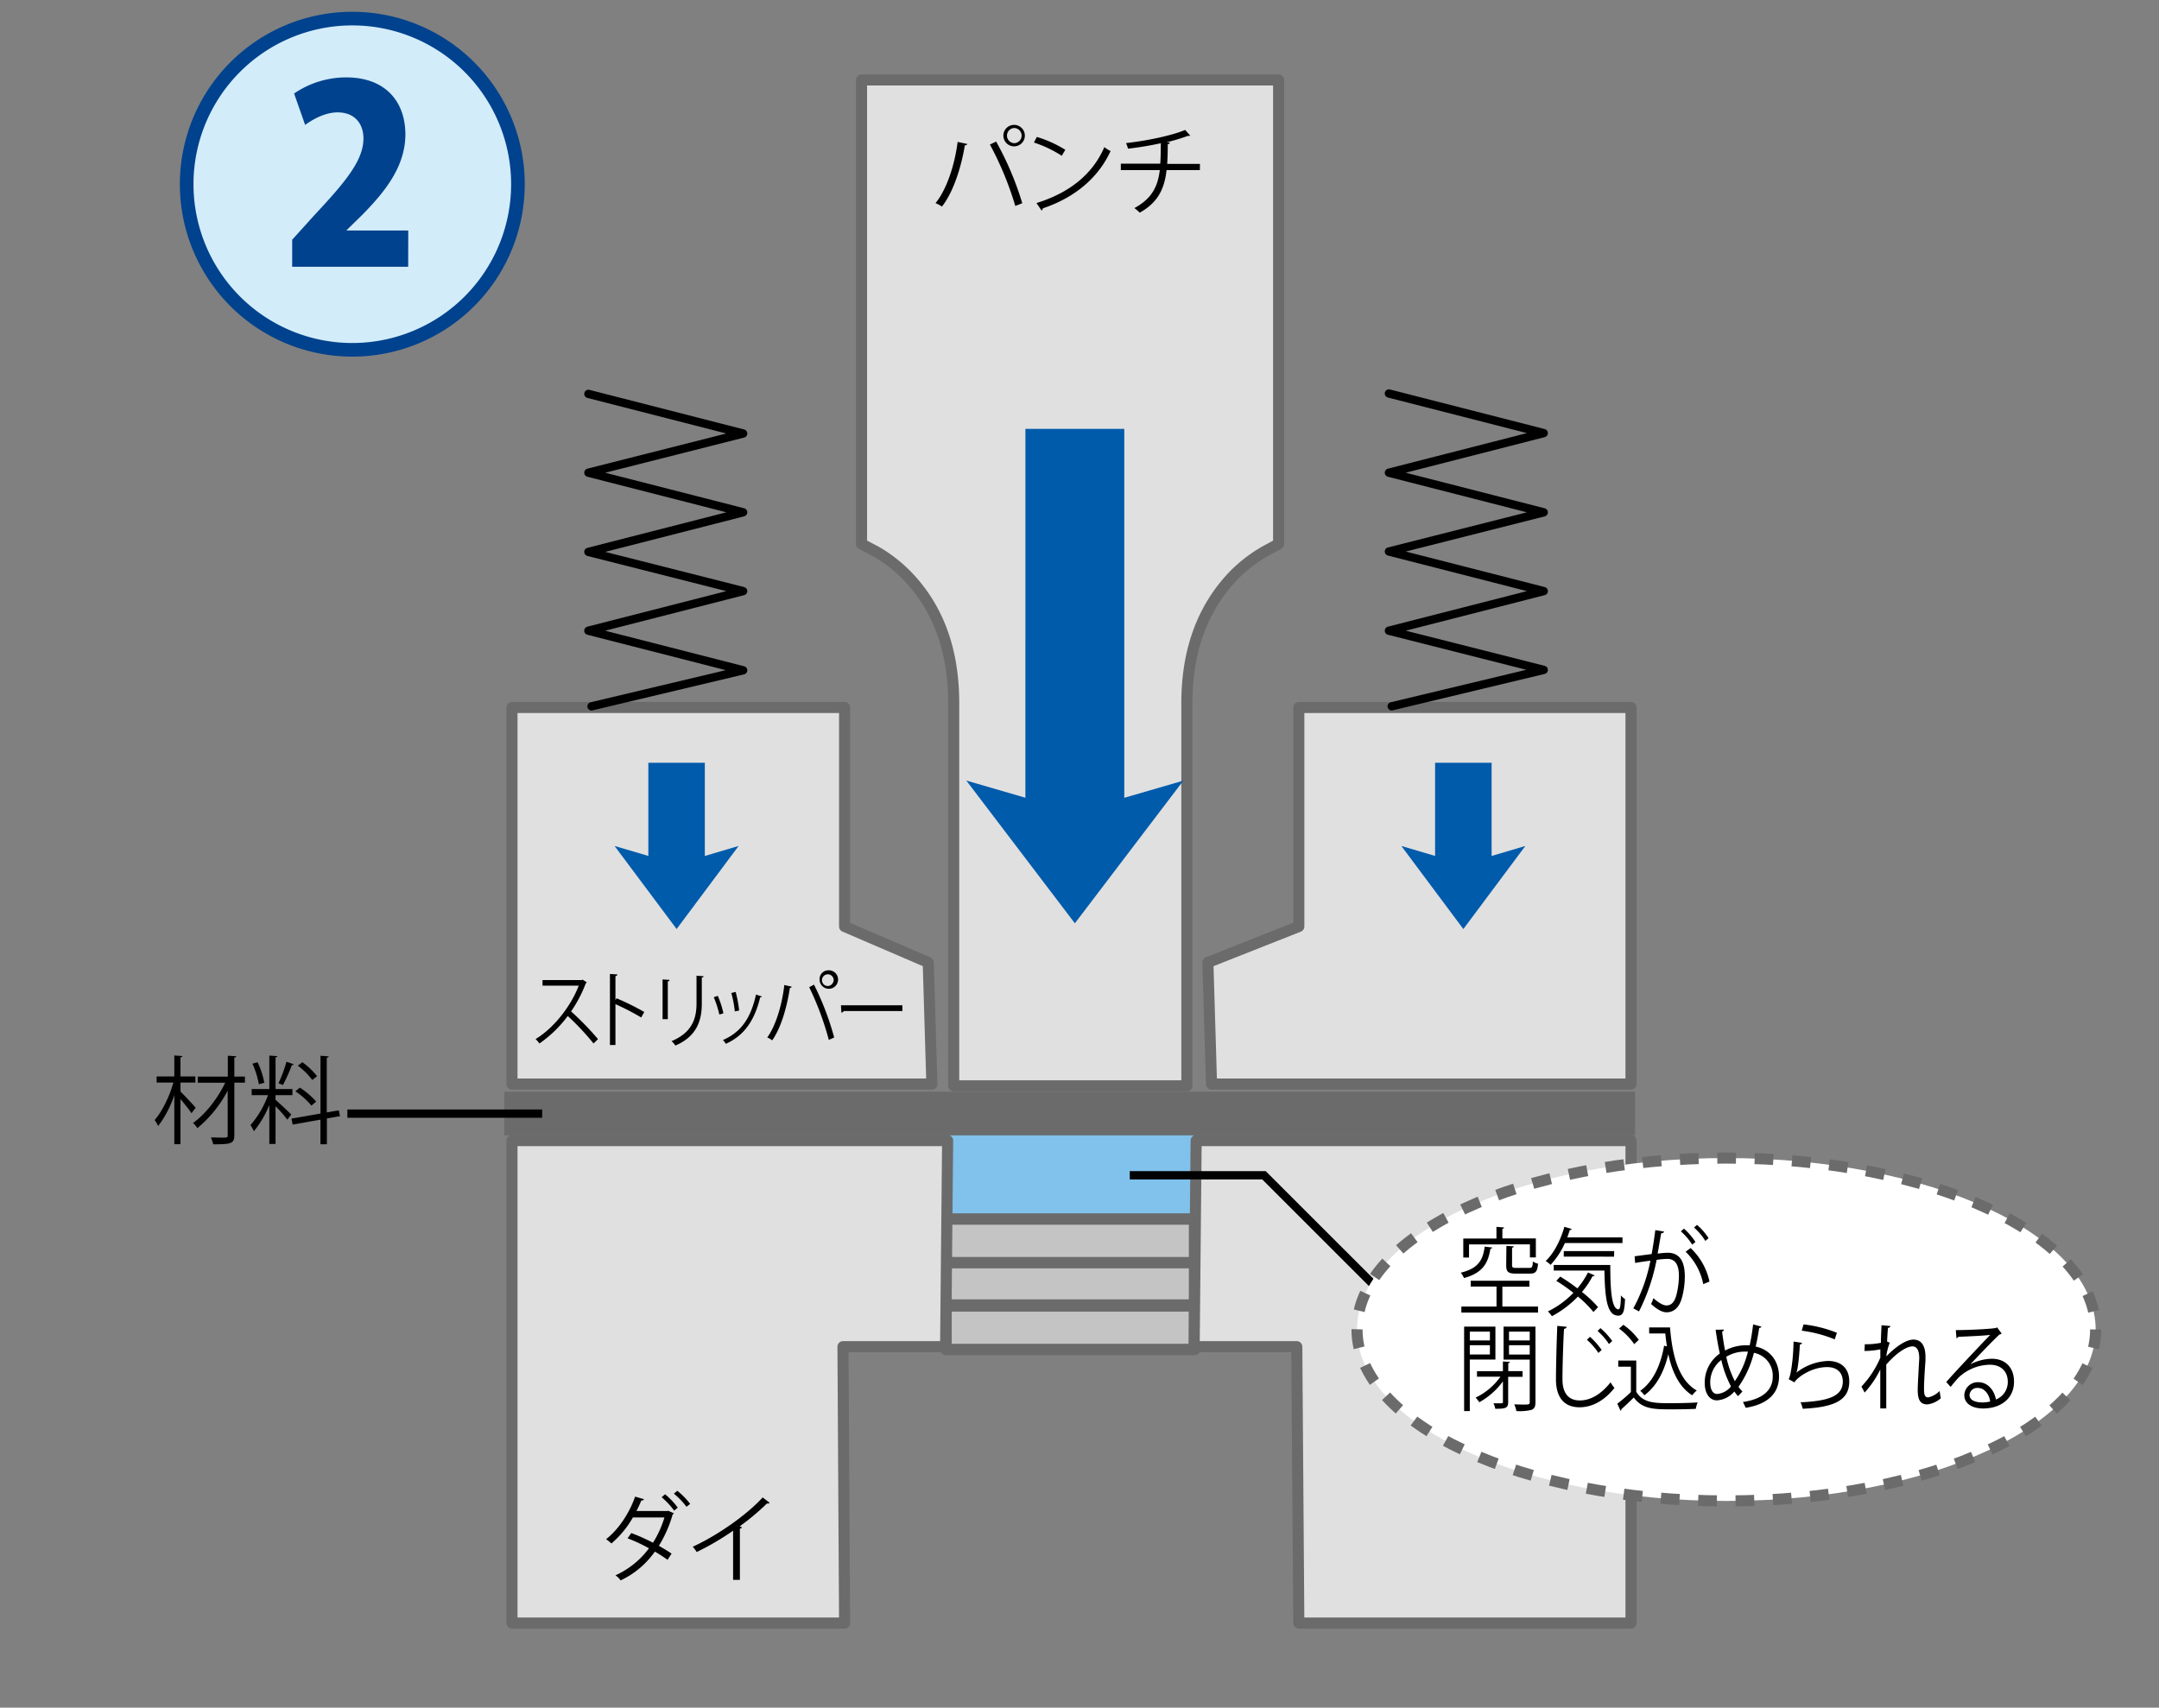 <svg xmlns="http://www.w3.org/2000/svg" viewBox="0 0 670 530"><rect x="0" y="0" width="670" height="530" fill="#808080" stroke="none"/><defs><style>.a{fill:#d2ecfa;}.b,.f,.i,.j,.k,.n,.o{fill:none;}.b{stroke:#00428d;stroke-width:4.23px;}.c{fill:#00428d;}.d{fill:#80c2eb;}.e{fill:#c4c4c4;}.f,.i,.n{stroke:#6b6b6b;}.f,.i,.j{stroke-linecap:round;stroke-linejoin:round;}.f{stroke-width:3.54px;}.g{fill:#6b6b6b;}.h{fill:#e0e0e0;}.i,.n{stroke-width:3.44px;}.j,.k{stroke:#000;stroke-width:2.58px;}.l{fill:#005bab;}.m{fill:#fff;}.n{stroke-dasharray:5.8 5.8;}</style></defs><path class="a" d="M176.23,111.67a51.4,51.4,0,1,1-51.4-51.4,51.4,51.4,0,0,1,51.4,51.4" transform="translate(-15.5 -54.5)"/><path class="b" d="M176.23,111.67a51.4,51.4,0,1,1-51.4-51.4A51.4,51.4,0,0,1,176.23,111.67Z" transform="translate(-15.5 -54.5)"/><path class="c" d="M142.17,137.29h-36v-8.38l6.53-7.24c9.73-10.43,15.59-17.21,15.59-24.21,0-4.42-2.59-8.08-8-8.08-3.79,0-7.5,2-10.1,3.89l-3.42-9.75a28.67,28.67,0,0,1,16.11-5c12.7,0,18.42,8,18.42,17.67,0,10.13-6.54,18.05-13.44,25.05l-4.75,4.65v.15h19.08Z" transform="translate(-15.5 -54.5)"/><rect class="d" x="294.97" y="351.97" width="75.39" height="38.9"/><rect class="e" x="293.58" y="405.3" width="77.13" height="13.54"/><rect class="f" x="293.58" y="405.3" width="77.13" height="13.54"/><rect class="e" x="293.58" y="391.5" width="77.13" height="13.54"/><rect class="f" x="293.58" y="391.5" width="77.13" height="13.54"/><rect class="e" x="293.58" y="378.34" width="77.13" height="13.55"/><rect class="f" x="293.58" y="378.34" width="77.13" height="13.55"/><rect class="g" x="156.5" y="338.82" width="350.91" height="13.55"/><polygon class="h" points="261.6 417.96 262.1 503.74 158.88 503.74 158.88 354 294.08 354 293.45 417.96 261.6 417.96"/><polyline class="i" points="261.6 417.96 262.1 503.74 158.88 503.74 158.88 354 294.08 354 293.45 417.96 261.6 417.96"/><polygon class="h" points="370.58 417.96 402.43 417.96 403.06 503.74 506.15 503.74 506.15 354 371.2 354 370.58 417.96"/><polyline class="i" points="370.58 417.96 402.43 417.96 403.06 503.74 506.15 503.74 506.15 354 371.2 354 370.58 417.96"/><polygon class="h" points="288.06 298.71 289.19 336.46 158.88 336.46 158.88 219.58 262.1 219.58 262.1 287.55 288.06 298.71"/><polyline class="i" points="288.06 298.71 289.19 336.46 158.88 336.46 158.88 219.58 262.1 219.58 262.1 287.55 288.06 298.71"/><polygon class="h" points="506.15 336.46 506.15 219.58 403.06 219.58 403.06 287.55 374.84 298.71 375.97 336.46 506.15 336.46"/><polyline class="i" points="506.15 336.46 506.15 219.58 403.06 219.58 403.06 287.55 374.84 298.71 375.97 336.46 506.15 336.46"/><polyline class="j" points="182.59 122.25 230.62 134.55 182.59 146.71 230.62 159 182.59 171.29 230.62 183.46 182.59 195.75 230.62 208.04 183.57 219.22"/><polyline class="j" points="431.02 122.13 479.06 134.42 431.02 146.71 479.06 159.01 431.02 171.17 479.06 183.46 431.02 195.75 479.06 207.91 431.89 219.21"/><path class="h" d="M287.38,225.7l-4.52-2.38v-144H412.29v144l-4.39,2.38a44.63,44.63,0,0,0-9.91,7.77c-9.4,10-14.17,23.08-14.17,39.25V391.5H311.46V272.72c0-16.17-4.64-29.22-14.18-39.25a44.58,44.58,0,0,0-9.9-7.77" transform="translate(-15.5 -54.5)"/><path class="i" d="M287.38,225.7l-4.52-2.38v-144H412.29v144l-4.39,2.38a44.63,44.63,0,0,0-9.91,7.77c-9.4,10-14.17,23.08-14.17,39.25V391.5H311.46V272.72c0-16.17-4.64-29.22-14.18-39.25a44.58,44.58,0,0,0-9.9-7.77" transform="translate(-15.5 -54.5)"/><path d="M71.51,393.3c1.07,1,4,4.15,4.71,5L74.92,400c-.62-1-2.19-2.93-3.41-4.39v14H69.59V394.4a33.52,33.52,0,0,1-5,9.57,10,10,0,0,0-1.12-1.84c2.28-2.55,4.65-7.32,5.83-11.64H64.11v-1.9h5.48v-6.51l2.52.18c0,.2-.21.35-.6.38v5.95h4.62v1.9H71.51Zm20-4.68v1.9H88.22v16.26c0,2.69-1,2.87-6.55,2.87a11.28,11.28,0,0,0-.74-2.13c1.19,0,2.34.06,3.23.06,1.92,0,2,0,2-.77V393a38.21,38.21,0,0,1-9.41,11.64,6.72,6.72,0,0,0-1.37-1.6c3.76-2.61,7.76-7.7,10-12.5H76.87v-1.9H86.2v-6.48l2.61.15c0,.23-.18.35-.59.41v5.92Z" transform="translate(-15.5 -54.5)"/><path d="M101,394.4v1.45c1,.83,4.17,3.82,4.89,4.56L104.68,402a42.53,42.53,0,0,0-3.67-4.17v11.72H99.08V397.45a31.8,31.8,0,0,1-4.79,8.14,9.49,9.49,0,0,0-1.07-1.89,29.22,29.22,0,0,0,5.45-9.3H93.6v-1.9h5.48V382.11l2.49.18c0,.2-.18.32-.56.38v9.83h5.24v1.9Zm-5.57-10.22a25.45,25.45,0,0,1,2.1,6.37l-1.69.47a27.56,27.56,0,0,0-2-6.39Zm11.23.62a.63.63,0,0,1-.6.3,54.17,54.17,0,0,1-2.75,6.16c-.33-.12-1.1-.47-1.39-.56a41.91,41.91,0,0,0,2.48-6.67ZM121,400.92l-4.06.71v8h-2V402l-8.62,1.54-.36-1.86,9-1.57V382.17l2.54.18c0,.2-.17.35-.59.41v17l3.73-.65Zm-12.44-8.86a24.45,24.45,0,0,1,5.07,4.35,13.26,13.26,0,0,0-1.46,1.25,24.86,24.86,0,0,0-5-4.47Zm.77-7.88a22.22,22.22,0,0,1,4.56,4.33l-1.48,1.18a21.31,21.31,0,0,0-4.5-4.44Z" transform="translate(-15.5 -54.5)"/><line class="k" x1="168.25" y1="345.63" x2="107.81" y2="345.63"/><polyline class="k" points="425.8 398.3 392.25 364.77 350.6 364.77"/><polygon class="l" points="434.88 262.56 454.1 288.32 454.1 288.37 454.12 288.35 454.13 288.36 454.13 288.33 473.36 262.56 462.89 265.66 462.89 236.74 445.35 236.74 445.35 265.65 434.88 262.56"/><polygon class="l" points="190.72 262.56 209.96 288.32 209.96 288.37 209.97 288.35 209.98 288.36 209.98 288.33 229.21 262.56 218.73 265.66 218.73 236.74 201.2 236.74 201.2 265.65 190.72 262.56"/><polygon class="l" points="348.9 247.61 348.9 197.92 348.9 133.1 318.22 133.1 318.22 197.92 318.21 197.92 318.21 247.59 299.88 242.26 333.54 286.53 333.54 286.62 333.57 286.57 333.57 286.61 333.57 286.55 367.23 242.28 348.9 247.61"/><path class="m" d="M665.84,467.13c0,29.39-51.32,53.21-114.61,53.21s-114.61-23.82-114.61-53.21,51.3-53.21,114.61-53.21,114.61,23.82,114.61,53.21" transform="translate(-15.5 -54.5)"/><path class="n" d="M665.84,467.13c0,29.39-51.32,53.21-114.61,53.21s-114.61-23.82-114.61-53.21,51.3-53.21,114.61-53.21S665.84,437.74,665.84,467.13Z" transform="translate(-15.5 -54.5)"/><path d="M478.58,441.68a.55.55,0,0,1-.56.38c-.72,4.3-2.19,7.47-8.21,9.1a6.14,6.14,0,0,0-1-1.66c5.5-1.33,6.91-4,7.42-8.09Zm3.15,12.17V460h11.06v1.87H469V460h10.91v-6.19h-8V452h18.21v1.83Zm-10.35-13.12v4.06H469.6V438.9h10.29v-3.62l2.37.18c0,.21-.19.36-.53.41v3h10.39v5.89h-1.84v-4.06Zm11.6.45,2.29.14c0,.21-.16.36-.53.42v5.42c0,.71.19.86,1.36.86h4c.86,0,1-.27,1.1-2a4.43,4.43,0,0,0,1.6.68c-.22,2.46-.75,3.08-2.48,3.08h-4.4c-2.37,0-3-.53-3-2.57Z" transform="translate(-15.5 -54.5)"/><path d="M519,440.29H501.13a23.81,23.81,0,0,1-4.45,6.78,10,10,0,0,0-1.5-1.21c2.48-2.32,4.59-6.34,5.79-10.61l2.26.68c-.05.21-.26.33-.58.33-.24.77-.51,1.54-.77,2.28H519Zm-19.3,10.42a63.23,63.23,0,0,1,5.31,3.65,25.4,25.4,0,0,0,3.28-4.92l2.07.89c-.07.23-.37.29-.64.26a25.91,25.91,0,0,1-3.3,4.89,35.56,35.56,0,0,1,5,4.71L510,461.7a35.14,35.14,0,0,0-4.82-4.8,31.73,31.73,0,0,1-8.08,6.1,9,9,0,0,0-1.25-1.48,28,28,0,0,0,7.92-5.77,55.36,55.36,0,0,0-5.31-3.73Zm-2.05-3.61h17.57c0,7.91.42,13.77,2.56,13.77.56,0,.69-1.72.74-4.32a7,7,0,0,0,1.28,1.15c-.18,3.79-.56,5.13-2.13,5.13-3.52,0-4.11-5.6-4.27-14H497.69Zm18.74-2.58H500.78V442.8h15.65Z" transform="translate(-15.5 -54.5)"/><path d="M531.89,436.73c-.06.36-.38.51-.88.54-.3,1.65-.78,4.53-1.1,6.31a28.8,28.8,0,0,1,3-.27c4-.06,5.44,2.93,5.44,7.37a25.25,25.25,0,0,1-.91,6.64c-.82,3-2.53,4.47-4.74,4.47-1.09,0-2.53-.5-4.83-2.58a10.73,10.73,0,0,0,.72-1.8c2.14,1.83,3.26,2.25,4.08,2.25,1.52,0,2.43-1.07,3-3a24.72,24.72,0,0,0,.85-6.08c0-3.37-1-5.39-3.68-5.36a27.33,27.33,0,0,0-3.25.3,60.66,60.66,0,0,1-5.46,16l-1.76-.95a51.47,51.47,0,0,0,5.3-14.8c-1.36.17-3.3.44-4.74.71l-.16-2.08,5.28-.68c.4-2.16.82-4.83,1.14-7.43Zm6.18-.91a19.85,19.85,0,0,1,3.57,4.14l-1,.83a18.82,18.82,0,0,0-3.52-4.12Zm6,17.23A19.07,19.07,0,0,0,538.6,443l1.55-1.15A20,20,0,0,1,546,452.25Zm-1.95-18.39a18.4,18.4,0,0,1,3.6,4.12l-1,.86a19,19,0,0,0-3.51-4.15Z" transform="translate(-15.5 -54.5)"/><path d="M479.57,476.45h-7.95v16h-1.76V466.23h9.71Zm-1.71-8.65h-6.24v2.72h6.24Zm-6.24,7.08h6.24V472h-6.24ZM488,481.81h-4.47v7.82c0,1.95-.86,2.1-4,2.1a6.84,6.84,0,0,0-.56-1.69c.59,0,1.12,0,1.57,0,1.23,0,1.36,0,1.36-.44v-6.37a22.77,22.77,0,0,1-7.33,6.48,10.12,10.12,0,0,0-1.14-1.45,19.82,19.82,0,0,0,7.7-6.48h-7.28v-1.72h8.05v-3l2.16.12c0,.2-.16.35-.5.38v2.49H488ZM492,466.23v23.43c0,1.39-.32,2-1.14,2.39a15.32,15.32,0,0,1-4.78.39,9.2,9.2,0,0,0-.66-2.07c.93,0,1.81.06,2.56.06,2.08,0,2.24,0,2.24-.8V476.48H482.1V466.23Zm-1.78,1.57h-6.43v2.72h6.43Zm-6.43,7.11h6.43V472h-6.43Z" transform="translate(-15.5 -54.5)"/><path d="M501.69,466.29c-.06.35-.3.56-.83.65-.21,3.43-.48,11.28-.48,15.67s2,6.54,5.33,6.54,6.56-1.81,9.6-5.63a11.4,11.4,0,0,0,1.2,1.75c-3.12,3.94-6.9,6-10.82,6-4.86,0-7.33-3.11-7.33-8.7,0-3.74.24-12.92.42-16.56Zm7.22,3.11a22.62,22.62,0,0,1,3.63,4.08l-1,.92a21.34,21.34,0,0,0-3.57-4.08Zm3.25-2.7a22,22,0,0,1,3.66,4l-1,.95a20.28,20.28,0,0,0-3.54-4.06Z" transform="translate(-15.5 -54.5)"/><path d="M523.28,476.77v9.69C525.36,490,529.17,490,534,490c2.87,0,6.26-.09,8.34-.24a8.47,8.47,0,0,0-.59,2c-1.84.09-4.77.15-7.41.15-5.49,0-9.14,0-11.83-3.68-1.31,1.31-2.72,2.64-3.87,3.65a.39.39,0,0,1-.24.47l-1-2.19a48,48,0,0,0,4.21-3.61v-7.88h-3.92v-1.9Zm-4-11.1a20.67,20.67,0,0,1,4.78,4.67l-1.42,1.34a20,20,0,0,0-4.69-4.83Zm8,.82h6.48c.72,9.33,2.9,16.47,8.29,19.58a9.09,9.09,0,0,0-1.42,1.48c-3.92-2.49-6.15-7-7.41-12.76-1.33,5.59-3.76,10.07-7.44,12.76a6.9,6.9,0,0,0-1.27-1.39c3.86-2.7,6.29-7.67,7.41-14l.88.21c-.22-1.3-.38-2.64-.51-4h-5Z" transform="translate(-15.5 -54.5)"/><path d="M562.11,466.23c-.05.26-.35.38-.69.44-.3,2.05-.67,4-1.09,5.75,4.66,1,7.25,4.74,7.25,9.3,0,5.27-3.6,8.65-10.35,9.71-.26-.62-.56-1.27-.85-1.8,5.89-.86,9.25-3.53,9.25-7.85a7.19,7.19,0,0,0-5.84-7.41A31.33,31.33,0,0,1,555,484.92a10.64,10.64,0,0,0,1.22,1.45l-1.36,1.45a14.33,14.33,0,0,1-1.14-1.45,7.67,7.67,0,0,1-5.41,2.75c-2.35,0-3.79-2.22-3.79-5.45a11.05,11.05,0,0,1,4.69-9.09q-.75-3.37-1.3-7.37l2.56-.06a.73.73,0,0,1-.56.65c.26,2,.56,4,.93,5.86a13.86,13.86,0,0,1,7-1.63,4.43,4.43,0,0,1,.64,0,65,65,0,0,0,1.06-6.48Zm-9.44,18.57a33.32,33.32,0,0,1-3-8.21,8.75,8.75,0,0,0-3.44,6.93c0,2.11.72,3.62,2.16,3.62A6.16,6.16,0,0,0,552.67,484.8Zm1.2-1.63a27.24,27.24,0,0,0,4.06-9.18c-.3,0-.64,0-.94,0a11.23,11.23,0,0,0-5.78,1.6A30.1,30.1,0,0,0,553.87,483.17Z" transform="translate(-15.5 -54.5)"/><path d="M574.74,471.29a.77.77,0,0,1-.69.51c-.22,4.38-.72,8.11-1.09,8.73h0a17,17,0,0,1,9.81-3.64c4.11,0,6.67,2.34,6.61,6.49-.08,5.45-4.13,7.87-14.44,8.35a10.33,10.33,0,0,0-.67-2c9.3-.44,13-2.13,13.11-6.36,0-2.85-1.76-4.57-4.87-4.57-4.94,0-9.39,3.29-10.13,4.74l-1.82-1c.54-.57,1.47-5.87,1.52-11.67Zm.45-5.74a39.34,39.34,0,0,1,10.35,2.6l-.67,2.05a39.74,39.74,0,0,0-10.24-2.7Z" transform="translate(-15.5 -54.5)"/><path d="M594.2,471.71a23.09,23.09,0,0,0,5-.45c0-1.77.08-2.75.19-5.45l2.74.24c0,.33-.29.53-.75.59-.1,1.31-.21,3.14-.26,4.24l.83.35a16.86,16.86,0,0,0-1.07,4.24c2.93-3.05,6.18-5.21,8.4-5.21,2.5,0,3.75,1.95,3.75,5.39,0,.38,0,.77,0,1.15-.19,2.61-.45,6.31-.45,8.68,0,1.78.18,2.72,1.3,2.72a7,7,0,0,0,3.55-2c.05.59.27,1.81.37,2.25a7.63,7.63,0,0,1-4.18,1.93c-2.24,0-3-1.48-3-4.57,0-1.54.48-9.68.48-9.71,0-2.58-.8-3.73-2.1-3.73-2,0-5.36,2.4-8.14,5.65,0,4.3,0,9.57,0,13.6H599c0-1.72,0-10.16,0-12.06a30.51,30.51,0,0,1-4.85,7.14l-1-1.86a30.37,30.37,0,0,0,5.87-8.95c0-.86,0-1.66,0-2.6a25.52,25.52,0,0,1-4.91.5Z" transform="translate(-15.5 -54.5)"/><path d="M627,477.93a14.79,14.79,0,0,1,6.61-1.72c4.24,0,6.9,2.75,6.9,7.11,0,5.36-4.24,8.32-9.59,8.32-3.47,0-5.84-1.54-5.84-4.15a4.18,4.18,0,0,1,4.37-4c3,0,5,2.67,5.44,5.37a5.78,5.78,0,0,0,3.68-5.54c0-3.2-2.14-5.25-5.5-5.25a14.36,14.36,0,0,0-9.67,3.88c-.8.83-1.84,2.08-2.56,3l-1.36-1.52c2.4-2.78,10-10.86,13.65-14.63-1.55.24-6.88.48-9.92.6a.9.9,0,0,1-.56.44l-.21-2.52c3.6,0,10.48-.32,12.42-.65l.4-.21,1.41,1.93a1.19,1.19,0,0,1-.64.27c-1.89,1.71-6.95,7-9,9.21Zm3.68,11.84a10.35,10.35,0,0,0,2.42-.29c-.29-2.28-1.81-4.21-3.78-4.21a2.37,2.37,0,0,0-2.62,2.19C626.71,489.27,628.93,489.77,630.69,489.77Z" transform="translate(-15.5 -54.5)"/><path d="M197.59,359.39a.49.49,0,0,1-.3.28,40.5,40.5,0,0,1-4.57,8.74,88.23,88.23,0,0,1,8.36,8.6l-1.39,1.35a78.55,78.55,0,0,0-8-8.53,37.65,37.65,0,0,1-8.79,8.53,9.33,9.33,0,0,0-1.19-1.37c6.33-3.86,11.33-11.07,13.38-16.58H183.86v-1.73H196l.3-.13Z" transform="translate(-15.5 -54.5)"/><path d="M214.49,370.29a77.9,77.9,0,0,0-8-4.14v12.69h-1.71V356.78l2.31.15c0,.28-.21.46-.6.53v7.42l.35-.54a78.82,78.82,0,0,1,8.59,4.24Z" transform="translate(-15.5 -54.5)"/><path d="M221.12,370.82V358.48l2.17.15c0,.23-.18.41-.55.46v11.73Zm12.72-13.33c0,.25-.18.38-.55.43V366c0,5.34-1.64,10.21-8.2,13a7.17,7.17,0,0,0-1.19-1.37c6.33-2.62,7.75-7,7.75-11.66v-8.65Z" transform="translate(-15.5 -54.5)"/><path d="M238.25,363.58A29,29,0,0,1,240,369l-1.27.38A31.92,31.92,0,0,0,237,364Zm13.64.18c0,.23-.28.28-.48.25-1.78,7.42-5.14,12-10.67,14.45a6.71,6.71,0,0,0-.89-1.17c5.46-2.38,8.59-6.55,10.26-14.11Zm-8.09-1.4a38.12,38.12,0,0,1,1.08,5.77l-1.35.28a33.32,33.32,0,0,0-1.08-5.72Z" transform="translate(-15.5 -54.5)"/><path d="M261.21,360.74a.61.61,0,0,1-.59.38c-.92,6.09-2.81,12.52-5.49,16.27a6.88,6.88,0,0,0-1.53-.91c2.56-3.45,4.57-9.9,5.3-16.27Zm11.49,16.5a90.81,90.81,0,0,0-6.08-16.35l1.49-.79a87.05,87.05,0,0,1,6.26,16.41Zm-.3-21.58a2.87,2.87,0,1,1-2.56,2.87A2.71,2.71,0,0,1,272.4,355.66Zm1.81,2.87a1.82,1.82,0,1,0-1.81,2A1.92,1.92,0,0,0,274.21,358.53Z" transform="translate(-15.5 -54.5)"/><path d="M276.47,366.5h19.07v1.8h-18.2a1,1,0,0,1-.73.49Z" transform="translate(-15.5 -54.5)"/><path d="M315.69,99.18c-.09.24-.33.41-.77.44-1.19,7.11-3.65,14.6-7.11,19a9.27,9.27,0,0,0-2-1.07c3.32-4,5.93-11.55,6.87-19Zm14.89,19.25a100.13,100.13,0,0,0-7.88-19.07l1.93-.92a95.2,95.2,0,0,1,8.11,19.13Zm-.38-25.17a3.33,3.33,0,1,1-3.32,3.34A3.31,3.31,0,0,1,330.2,93.26Zm2.34,3.34a2.36,2.36,0,0,0-2.34-2.37,2.36,2.36,0,0,0,0,4.71A2.36,2.36,0,0,0,332.54,96.6Z" transform="translate(-15.5 -54.5)"/><path d="M337.27,97a36.19,36.19,0,0,1,8.83,4L345,102.85a37.78,37.78,0,0,0-8.65-4.12Zm-.12,20.52c10.52-3.26,17.51-9.15,21.06-17.35a11,11,0,0,0,1.93,1.21c-3.71,8.12-10.93,14.42-21,17.77a1,1,0,0,1-.42.68Z" transform="translate(-15.5 -54.5)"/><path d="M387.86,107.29H377.52c-.65,5.69-2.58,10-8.32,13.21a17.07,17.07,0,0,0-1.66-1.42c5.33-2.9,7.25-6.57,7.88-11.79H363.33v-2h12.23c.15-2,.15-4,.18-6.34a100.24,100.24,0,0,1-10.19,1.69,9.13,9.13,0,0,0-.62-1.72c10.4-1.24,16.53-3.29,18.36-4.09l1.57,1.75a.76.76,0,0,1-.38.09,1.23,1.23,0,0,1-.33,0,65.91,65.91,0,0,1-6.63,2l1,.08c0,.27-.24.45-.63.51,0,2.22-.06,4.23-.17,6.1h10.16Z" transform="translate(-15.5 -54.5)"/><path d="M224.62,524.17c0,.17-.18.23-.36.32a38.92,38.92,0,0,1-4.29,9.77c1.27.74,2.84,1.66,3.94,2.43l-1.25,1.93a41.09,41.09,0,0,0-3.94-2.55A27,27,0,0,1,208.09,545a5.84,5.84,0,0,0-1.6-1.57,26.65,26.65,0,0,0,10.4-8.39,49.35,49.35,0,0,0-6.64-3.1l1.16-1.63a56.77,56.77,0,0,1,6.72,3,31,31,0,0,0,3.56-7.85h-9.78a30.81,30.81,0,0,1-6.66,8.08,17.88,17.88,0,0,0-1.66-1.33c3.85-3,7.26-8.14,9-13.21l2.76.8a.74.74,0,0,1-.83.39,34.19,34.19,0,0,1-1.51,3.28h9.59l.27-.08Zm-2.73-5.9a22.18,22.18,0,0,1,3.94,4.15l-1.12.92a24.2,24.2,0,0,0-3.88-4.15Zm3.79-1.09a23.47,23.47,0,0,1,4,4.08l-1.15.89a22.27,22.27,0,0,0-3.91-4.06Z" transform="translate(-15.5 -54.5)"/><path d="M254.35,520.91a.67.67,0,0,1-.56.23,1.67,1.67,0,0,1-.3,0,72.85,72.85,0,0,1-8.44,7.07c.24.09.59.27.71.33a.73.73,0,0,1-.65.38v15.91H243V529.58a83.83,83.83,0,0,1-11.29,6.61,11.14,11.14,0,0,0-1.24-1.63c8.09-3.73,16.94-10.07,21.71-15.31Z" transform="translate(-15.5 -54.5)"/><rect class="o" width="670" height="530"/></svg>